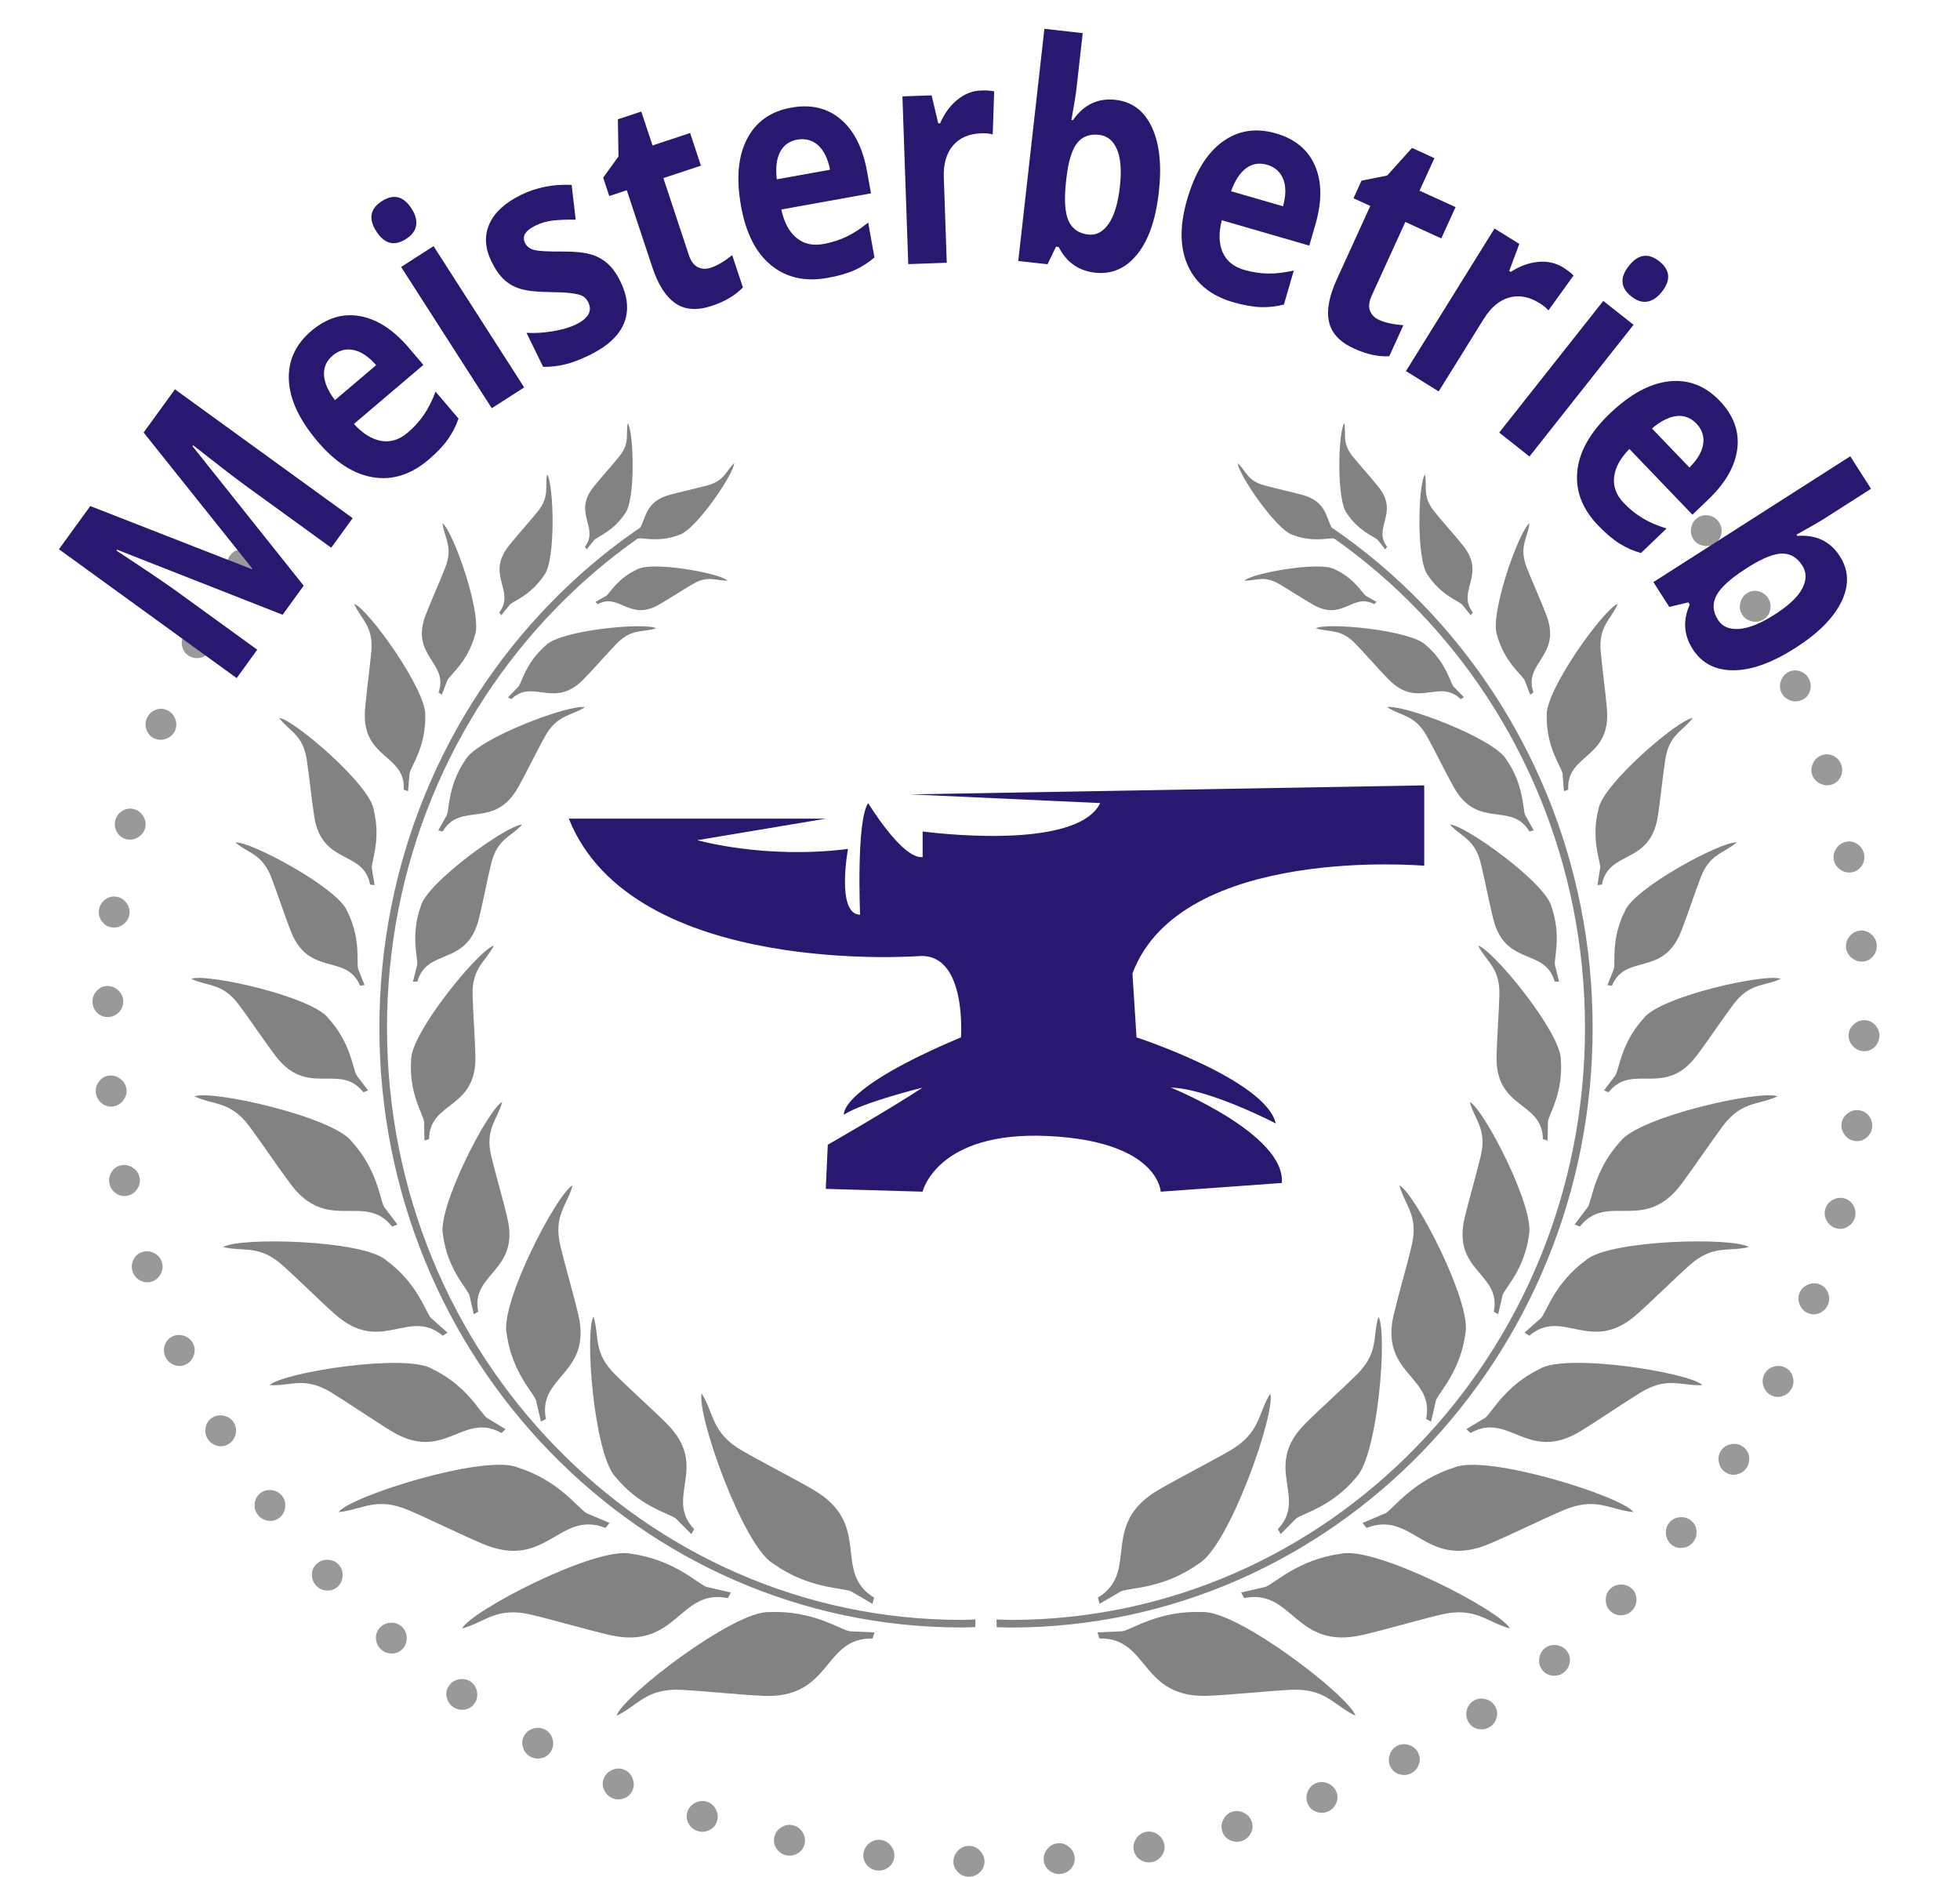 <?xml version="1.0" encoding="utf-8"?>
<!-- Generator: Adobe Illustrator 15.1.0, SVG Export Plug-In . SVG Version: 6.00 Build 0)  -->
<!DOCTYPE svg PUBLIC "-//W3C//DTD SVG 1.1//EN" "http://www.w3.org/Graphics/SVG/1.1/DTD/svg11.dtd">
<svg version="1.1" xmlns="http://www.w3.org/2000/svg" xmlns:xlink="http://www.w3.org/1999/xlink" x="0px" y="0px"
	 width="68.155px" height="65.254px" viewBox="0 0 68.155 65.254" enable-background="new 0 0 68.155 65.254" xml:space="preserve">
<g id="Ebene_2">
	<path display="none" fill-rule="evenodd" clip-rule="evenodd" fill="#291770" d="M30.639,33.237l1.077-1.079l-2.827-2.827
		l-0.992-1.62c-0.099-0.19-0.248-0.343-0.471-0.439l-1.11-0.514l-1.078,1.079l0.514,1.111c0.095,0.207,0.23,0.365,0.436,0.467
		l1.625,0.994L30.639,33.237L30.639,33.237z M34.82,38.355l1.658,1.658c0.496,0.495,1.072-0.081,0.577-0.576l-1.658-1.658
		l0.871-0.87l1.658,1.657c0.495,0.495,1.072-0.081,0.576-0.577l-1.658-1.657l0.827-0.828l4.096,4.097
		c0.915,0.914,1.011,2.314,0.216,3.111l-0.782,0.781c-0.797,0.796-2.197,0.7-3.111-0.215l-4.096-4.097L34.82,38.355L34.82,38.355z
		 M30.445,36.18l-1.034-1.033l4.225-4.225l1.033,1.034L30.445,36.18L30.445,36.18z M39.202,33.296l-6.775,6.776l-0.529,2.17
		l-1.18,1.179l-2.282,0.611l-0.317-0.318l1.975-1.975c0.117-0.118,0.116-0.313,0-0.429l-1.507-1.507
		c-0.117-0.117-0.313-0.117-0.429,0l-1.977,1.974l-0.317-0.317l0.611-2.282l1.18-1.179l2.21-0.54
		c2.396-2.397,4.328-4.329,6.725-6.725l0.54-2.211l1.179-1.179l0.684-0.184l1.599-0.428l0.318,0.318l-1.975,1.975
		c-0.117,0.116-0.117,0.311,0,0.429l1.507,1.507c0.118,0.118,0.312,0.118,0.43,0l1.975-1.974l0.318,0.318l-0.428,1.599l-0.184,0.683
		l-1.18,1.179L39.202,33.296z"/>
	<path fill-rule="evenodd" clip-rule="evenodd" fill="#828282" d="M24.4,48.453c-0.189,0.688,1.427,5.292,2.482,5.913
		c1.224,0.873,2.357,0.83,2.702,0.961l0.753,0.44l0.058-0.215c-1.483-0.917-0.016-2.533-2.121-3.756
		c-0.729-0.424-1.727-0.93-2.453-1.346C24.737,49.828,24.844,49.169,24.4,48.453z M22.815,21.847
		c-0.373-0.212-3.308,0.059-3.827,0.586c-0.688,0.586-0.829,1.255-0.956,1.437l-0.367,0.376l0.117,0.064
		c0.753-0.731,1.487,0.361,2.51-0.69c0.354-0.363,0.798-0.872,1.146-1.235C21.962,21.843,22.333,22.001,22.815,21.847z
		 M14.515,34.13c0.331-1.185,1.72-0.511,2.136-2.179c0.144-0.577,0.289-1.354,0.43-1.927c0.21-0.857,0.679-0.916,1.078-1.354
		c-0.505,0.005-3.317,2.009-3.531,2.848c-0.352,1.001-0.099,1.761-0.12,2.019l-0.148,0.598L14.515,34.13z M16.185,26.42
		c-0.601,0.872-0.556,1.674-0.645,1.916l-0.301,0.539l0.153,0.037c0.629-1.059,1.793-0.045,2.632-1.547
		c0.289-0.52,0.634-1.23,0.92-1.747c0.427-0.774,0.894-0.707,1.395-1.027C19.851,24.465,16.61,25.665,16.185,26.42z M14.746,38.99
		l0.012,0.667l0.163-0.049c0.009-1.33,1.649-1.018,1.61-2.876c-0.014-0.644-0.08-1.495-0.097-2.132
		c-0.024-0.956,0.446-1.148,0.739-1.721c-0.525,0.148-2.892,3.036-2.876,3.971C14.214,37.993,14.694,38.715,14.746,38.99z
		 M17.643,42.353c-0.152-0.647-0.403-1.497-0.558-2.14c-0.23-0.96,0.207-1.259,0.379-1.899c-0.5,0.263-2.274,3.693-2.059,4.639
		c0.162,1.175,0.803,1.803,0.914,2.071l0.157,0.672l0.154-0.084C16.354,44.262,18.083,44.227,17.643,42.353z M20.109,45.71
		c-0.17-0.721-0.45-1.665-0.62-2.381c-0.256-1.07,0.229-1.399,0.422-2.114c-0.557,0.293-2.532,4.109-2.293,5.162
		c0.182,1.308,0.895,2.007,1.02,2.307l0.173,0.747l0.173-0.093C18.675,47.836,20.6,47.794,20.109,45.71z M20.401,19.102l0.267-0.333
		c0.136-0.122,0.662-0.301,1.067-0.915c0.373-0.469,0.301-2.859,0.093-3.141c-0.076,0.404,0.087,0.686-0.298,1.163
		c-0.259,0.318-0.626,0.725-0.885,1.046c-0.747,0.931,0.209,1.411-0.307,2.092L20.401,19.102z M33.435,56.325
		c-5.516,0-10.51-2.304-14.125-6.029c-3.617-3.726-5.853-8.873-5.853-14.56c0-5.688,2.235-10.836,5.853-14.562
		c0.873-0.9,1.827-1.716,2.85-2.438l0.054-0.016c0.182-0.02,0.713,0.142,1.401-0.12c0.579-0.163,1.919-2.147,1.913-2.495
		c-0.299,0.284-0.329,0.609-0.922,0.77c-0.396,0.108-0.933,0.225-1.331,0.334c-0.798,0.221-0.805,0.746-1.007,1.131
		c-1.135,0.773-2.19,1.663-3.147,2.651c-3.664,3.773-5.929,8.986-5.929,14.745c0,5.757,2.265,10.97,5.929,14.742
		c3.662,3.776,8.724,6.111,14.314,6.111c0.161,0,0.32-0.009,0.479-0.012c0.003-0.089,0.005-0.178,0.006-0.267
		C33.759,56.315,33.598,56.325,33.435,56.325z M21.055,53.128l0.139-0.175l-0.804-0.34c-0.313-0.197-0.955-1.131-2.386-1.588
		c-1.133-0.475-5.797,0.987-6.233,1.551c0.838-0.075,1.304-0.554,2.451-0.059c0.77,0.33,1.773,0.828,2.549,1.158
		C19.011,54.629,19.433,52.488,21.055,53.128z M23.499,52.799l0.541,0.544l0.098-0.172c-1.055-1.112,0.56-2.158-0.957-3.674
		c-0.524-0.522-1.262-1.178-1.784-1.697c-0.783-0.774-0.543-1.311-0.758-2.019c-0.318,0.541,0.017,4.825,0.778,5.592
		C22.259,52.391,23.235,52.608,23.499,52.799z M26.75,56.054c-1.226-0.055-5.097,2.924-5.312,3.604
		c0.762-0.359,1.031-0.968,2.281-0.9c0.836,0.047,1.949,0.167,2.792,0.207c2.433,0.122,2.086-2.031,3.829-1.992l0.07-0.212
		l-0.872-0.041C29.179,56.642,28.251,55.988,26.75,56.054z M25.309,55.568l0.107-0.195l-0.852-0.195
		c-0.34-0.142-1.136-0.949-2.625-1.154c-1.194-0.271-5.539,1.969-5.872,2.599c0.813-0.217,1.189-0.768,2.406-0.479
		c0.814,0.193,1.89,0.511,2.709,0.703C23.556,57.399,23.601,55.22,25.309,55.568z M17.438,49.828l0.144-0.134l-0.66-0.399
		c-0.249-0.213-0.693-1.113-1.888-1.695c-0.931-0.559-5.203,0.124-5.659,0.562c0.745,0.042,1.214-0.318,2.156,0.263
		c0.631,0.388,1.446,0.95,2.082,1.338C15.454,50.884,16.096,49.062,17.438,49.828z M12.911,22.656c-0.054,0.6-0.167,1.396-0.217,2
		c-0.146,1.746,1.415,1.548,1.346,2.8l0.15,0.055l0.051-0.626c0.064-0.257,0.559-0.908,0.547-1.986
		c0.069-0.88-1.987-3.732-2.472-3.904C12.557,21.549,12.988,21.76,12.911,22.656z M15.249,24.074l0.113,0.084l0.199-0.515
		c0.117-0.202,0.695-0.63,0.951-1.545c0.275-0.727-0.758-3.642-1.125-3.905c0.066,0.528,0.38,0.813,0.093,1.55
		c-0.193,0.492-0.484,1.139-0.677,1.636C14.249,22.817,15.618,23.035,15.249,24.074z M17.431,21.395l0.299-0.374
		c0.15-0.134,0.737-0.333,1.191-1.019c0.415-0.525,0.335-3.193,0.104-3.507c-0.086,0.452,0.097,0.768-0.333,1.298
		c-0.288,0.356-0.699,0.81-0.987,1.17c-0.835,1.036,0.232,1.573-0.343,2.332L17.431,21.395z M25.3,20.187
		c-0.247-0.25-2.617-0.688-3.144-0.389c-0.673,0.308-0.934,0.804-1.074,0.919l-0.375,0.213l0.08,0.078
		c0.756-0.41,1.089,0.613,2.131,0.014c0.36-0.206,0.822-0.51,1.178-0.717C24.629,19.993,24.886,20.201,25.3,20.187z M10.667,26.419
		c0.089,0.586,0.168,1.377,0.259,1.968c0.267,1.707,1.717,1.156,1.943,2.371l0.156,0.019l-0.097-0.611
		c0.002-0.26,0.323-1.001,0.062-2.032c-0.139-0.859-2.774-3.117-3.281-3.17C10.07,25.44,10.535,25.541,10.667,26.419z M8.671,39.163
		c0.439,0.592,0.99,1.416,1.437,2.012c1.295,1.723,2.568,0.268,3.527,1.475l0.184-0.072l-0.465-0.616
		c-0.151-0.288-0.23-1.288-1.124-2.271c-0.656-0.864-4.88-1.807-5.466-1.569C7.439,38.437,8.009,38.274,8.671,39.163z
		 M11.645,45.695c1.61,1.432,2.569-0.244,3.75,0.748l0.167-0.105l-0.579-0.513c-0.205-0.253-0.48-1.218-1.554-2.004
		c-0.813-0.716-5.14-0.809-5.666-0.459c0.725,0.174,1.251-0.097,2.073,0.643C10.387,44.499,11.088,45.199,11.645,45.695z
		 M8.312,34.943c0.386,0.517,0.863,1.234,1.254,1.753c1.127,1.5,2.236,0.232,3.071,1.283l0.161-0.063l-0.405-0.535
		c-0.132-0.252-0.2-1.124-0.979-1.98c-0.571-0.751-4.251-1.573-4.761-1.365C7.241,34.31,7.737,34.169,8.312,34.943z M9.434,30.508
		c0.213,0.554,0.459,1.311,0.677,1.867c0.629,1.61,1.928,0.758,2.41,1.897l0.157-0.017l-0.228-0.575c-0.054-0.257,0.1-1.047-0.378-2
		c-0.322-0.808-3.384-2.445-3.888-2.387C8.639,29.682,9.113,29.68,9.434,30.508z"/>
	<path fill-rule="evenodd" clip-rule="evenodd" fill="#828282" d="M42.751,50.45c-0.726,0.417-1.724,0.924-2.453,1.347
		c-2.105,1.222-0.638,2.839-2.119,3.755l0.056,0.215l0.753-0.439c0.346-0.13,1.479-0.089,2.702-0.961
		c1.057-0.621,2.673-5.226,2.482-5.912C43.729,49.169,43.835,49.828,42.751,50.45z M47.134,22.384
		c0.35,0.363,0.793,0.872,1.146,1.235c1.023,1.051,1.758-0.041,2.51,0.69l0.118-0.064l-0.367-0.375
		c-0.128-0.183-0.268-0.852-0.957-1.437c-0.52-0.527-3.453-0.799-3.827-0.587C46.239,22,46.611,21.842,47.134,22.384z
		 M54.214,34.134l-0.148-0.598c-0.021-0.258,0.231-1.019-0.12-2.018c-0.213-0.839-3.025-2.845-3.53-2.849
		c0.399,0.438,0.868,0.496,1.077,1.355c0.141,0.572,0.287,1.35,0.431,1.926c0.415,1.668,1.804,0.994,2.135,2.178L54.214,34.134z
		 M48.234,24.591c0.501,0.319,0.968,0.253,1.395,1.027c0.285,0.517,0.631,1.229,0.919,1.747c0.84,1.502,2.004,0.488,2.633,1.546
		l0.153-0.036l-0.302-0.538c-0.089-0.244-0.043-1.045-0.645-1.918C51.963,25.665,48.722,24.465,48.234,24.591z M54.275,36.85
		c0.015-0.935-2.352-3.821-2.876-3.971c0.292,0.573,0.764,0.766,0.739,1.721c-0.018,0.638-0.083,1.489-0.098,2.132
		c-0.039,1.858,1.602,1.547,1.61,2.877l0.164,0.048l0.012-0.665C53.879,38.715,54.358,37.994,54.275,36.85z M51.942,45.611
		l0.154,0.084l0.156-0.672c0.112-0.269,0.753-0.896,0.914-2.072c0.217-0.944-1.559-4.374-2.058-4.639
		c0.171,0.643,0.608,0.939,0.378,1.9c-0.153,0.643-0.405,1.492-0.558,2.14C50.49,44.226,52.22,44.261,51.942,45.611z M49.589,49.337
		l0.173,0.095l0.173-0.748c0.126-0.301,0.839-0.999,1.02-2.306c0.24-1.054-1.736-4.87-2.293-5.163
		c0.193,0.715,0.678,1.045,0.422,2.115c-0.17,0.715-0.449,1.659-0.62,2.38C47.974,47.795,49.897,47.836,49.589,49.337z
		 M48.234,19.014c-0.516-0.682,0.44-1.162-0.307-2.092c-0.259-0.321-0.627-0.729-0.885-1.045c-0.386-0.478-0.223-0.76-0.298-1.164
		c-0.209,0.281-0.281,2.672,0.093,3.142c0.405,0.612,0.931,0.792,1.066,0.913l0.267,0.335L48.234,19.014z M34.652,56.312
		c0.002,0.089,0.003,0.179,0.006,0.267c0.16,0.004,0.318,0.012,0.479,0.012c5.591,0,10.652-2.334,14.315-6.11
		c3.663-3.774,5.929-8.986,5.929-14.744c0-5.757-2.266-10.971-5.929-14.744c-0.958-0.988-2.013-1.877-3.148-2.652
		c-0.202-0.384-0.208-0.909-1.007-1.13c-0.398-0.109-0.936-0.226-1.331-0.334c-0.592-0.16-0.623-0.486-0.922-0.77
		c-0.006,0.349,1.335,2.331,1.913,2.494c0.688,0.263,1.221,0.101,1.401,0.121l0.054,0.016c1.023,0.722,1.977,1.538,2.85,2.438
		c3.617,3.726,5.853,8.874,5.853,14.561c0,5.688-2.235,10.835-5.853,14.561c-3.614,3.726-8.609,6.028-14.125,6.028
		C34.976,56.324,34.814,56.315,34.652,56.312z M51.802,53.675c0.775-0.329,1.779-0.826,2.549-1.157
		c1.148-0.495,1.613-0.017,2.451,0.058c-0.436-0.563-5.101-2.023-6.233-1.55c-1.431,0.457-2.073,1.391-2.385,1.588l-0.804,0.34
		l0.139,0.174C49.141,52.488,49.562,54.629,51.802,53.675z M47.156,51.373c0.761-0.768,1.096-5.051,0.777-5.592
		c-0.214,0.708,0.026,1.244-0.758,2.019c-0.522,0.519-1.259,1.174-1.783,1.697c-1.517,1.516,0.098,2.561-0.958,3.674l0.098,0.172
		l0.541-0.545C45.337,52.608,46.313,52.39,47.156,51.373z M39.034,56.72l-0.872,0.04l0.07,0.212c1.743-0.04,1.396,2.113,3.829,1.991
		c0.842-0.04,1.955-0.16,2.792-0.206c1.249-0.067,1.519,0.541,2.281,0.9c-0.215-0.68-4.087-3.658-5.312-3.604
		C40.321,55.987,39.394,56.642,39.034,56.72z M47.391,56.846c0.818-0.191,1.894-0.508,2.708-0.702
		c1.217-0.29,1.593,0.261,2.406,0.479c-0.333-0.63-4.678-2.87-5.872-2.599c-1.487,0.204-2.285,1.013-2.625,1.153l-0.851,0.196
		l0.107,0.195C44.973,55.219,45.017,57.399,47.391,56.846z M54.96,49.763c0.636-0.388,1.451-0.951,2.083-1.339
		c0.941-0.581,1.411-0.221,2.155-0.264c-0.455-0.438-4.729-1.12-5.659-0.561c-1.194,0.582-1.639,1.482-1.887,1.695l-0.661,0.398
		l0.145,0.135C52.477,49.063,53.119,50.884,54.96,49.763z M56.256,20.995c-0.483,0.171-2.541,3.023-2.472,3.903
		c-0.011,1.079,0.482,1.73,0.548,1.986l0.051,0.626l0.15-0.055c-0.07-1.252,1.491-1.054,1.345-2.801c-0.05-0.604-0.163-1.4-0.217-2
		C55.584,21.76,56.017,21.549,56.256,20.995z M53.769,21.38c-0.191-0.499-0.483-1.145-0.677-1.637
		c-0.286-0.737,0.027-1.021,0.093-1.55c-0.367,0.263-1.4,3.178-1.125,3.904c0.257,0.915,0.835,1.344,0.952,1.545l0.198,0.516
		l0.113-0.083C52.955,23.035,54.323,22.818,53.769,21.38z M51.212,21.295c-0.575-0.758,0.491-1.296-0.343-2.333
		c-0.289-0.358-0.7-0.813-0.987-1.169c-0.431-0.53-0.247-0.847-0.333-1.297c-0.232,0.313-0.313,2.98,0.104,3.505
		c0.453,0.686,1.041,0.885,1.19,1.021l0.299,0.373L51.212,21.295z M44.478,20.305c0.355,0.207,0.816,0.51,1.178,0.718
		c1.042,0.599,1.374-0.425,2.13-0.015l0.081-0.078l-0.376-0.214c-0.141-0.114-0.4-0.61-1.073-0.918
		c-0.526-0.299-2.897,0.139-3.145,0.39C43.687,20.2,43.943,19.994,44.478,20.305z M58.863,24.963
		c-0.506,0.052-3.142,2.311-3.28,3.17c-0.263,1.032,0.059,1.771,0.062,2.031l-0.098,0.613l0.157-0.02
		c0.226-1.216,1.676-0.664,1.943-2.371c0.091-0.591,0.17-1.382,0.259-1.968C58.038,25.541,58.502,25.441,58.863,24.963z
		 M61.809,38.122c-0.586-0.239-4.81,0.704-5.466,1.567c-0.894,0.982-0.972,1.983-1.124,2.272l-0.464,0.615l0.183,0.071
		c0.96-1.207,2.233,0.249,3.527-1.473c0.446-0.597,0.997-1.422,1.438-2.014C60.564,38.274,61.134,38.436,61.809,38.122z
		 M58.737,44.005c0.822-0.738,1.349-0.47,2.072-0.643c-0.526-0.351-4.853-0.258-5.666,0.458c-1.072,0.788-1.349,1.753-1.553,2.006
		l-0.579,0.512l0.167,0.105c1.18-0.992,2.139,0.684,3.749-0.748C57.484,45.2,58.186,44.5,58.737,44.005z M61.92,34.036
		c-0.509-0.208-4.188,0.613-4.76,1.364c-0.779,0.858-0.848,1.729-0.98,1.98l-0.405,0.536l0.161,0.062
		c0.836-1.049,1.944,0.217,3.072-1.282c0.39-0.519,0.867-1.237,1.253-1.754C60.836,34.168,61.331,34.309,61.92,34.036z
		 M60.388,29.293c-0.503-0.057-3.565,1.58-3.887,2.389c-0.479,0.952-0.325,1.743-0.379,2l-0.227,0.574l0.157,0.017
		c0.482-1.14,1.78-0.288,2.41-1.898c0.218-0.557,0.463-1.313,0.677-1.866C59.459,29.68,59.935,29.682,60.388,29.293z"/>
	<g>
		<path fill="#999999" d="M6.098,25.377c-0.052,0.135-0.146,0.233-0.286,0.296c-0.139,0.063-0.277,0.067-0.415,0.016
			s-0.234-0.146-0.291-0.284c-0.058-0.137-0.061-0.273-0.01-0.407c0.052-0.135,0.144-0.234,0.277-0.3
			c0.134-0.064,0.27-0.07,0.407-0.019c0.138,0.053,0.237,0.148,0.3,0.287C6.143,25.105,6.148,25.242,6.098,25.377z"/>
		<path fill="#999999" d="M7.334,22.591c-0.065,0.128-0.171,0.216-0.316,0.263c-0.146,0.048-0.283,0.038-0.414-0.029
			c-0.131-0.066-0.218-0.171-0.26-0.313c-0.041-0.143-0.029-0.278,0.036-0.406c0.065-0.129,0.168-0.218,0.308-0.268
			s0.275-0.041,0.406,0.025s0.22,0.173,0.268,0.318C7.408,22.325,7.399,22.462,7.334,22.591z"/>
		<path fill="#999999" d="M8.877,19.926c-0.079,0.121-0.193,0.196-0.343,0.228S8.249,20.16,8.126,20.08
			c-0.123-0.081-0.198-0.194-0.225-0.34c-0.025-0.146,0.001-0.28,0.079-0.4c0.079-0.121,0.19-0.198,0.335-0.232
			c0.145-0.035,0.278-0.012,0.401,0.068c0.123,0.081,0.2,0.195,0.231,0.345S8.956,19.806,8.877,19.926z"/>
		<path fill="#999999" d="M58.896,18.768c-0.085-0.117-0.115-0.251-0.091-0.401c0.023-0.15,0.095-0.27,0.214-0.355
			c0.119-0.087,0.251-0.116,0.397-0.089c0.146,0.027,0.262,0.1,0.346,0.216c0.085,0.117,0.117,0.249,0.099,0.396
			c-0.02,0.147-0.088,0.264-0.207,0.351c-0.119,0.086-0.254,0.117-0.405,0.093C59.098,18.954,58.979,18.884,58.896,18.768z"/>
		<path fill="#999999" d="M60.568,21.351c-0.071-0.124-0.087-0.261-0.047-0.408c0.039-0.147,0.123-0.258,0.251-0.331
			c0.127-0.073,0.262-0.088,0.404-0.045s0.249,0.127,0.321,0.252c0.071,0.125,0.09,0.26,0.055,0.403
			c-0.034,0.145-0.115,0.254-0.243,0.327s-0.265,0.09-0.412,0.05S60.641,21.476,60.568,21.351z"/>
		<path fill="#999999" d="M61.938,24.067c-0.058-0.132-0.059-0.269-0.004-0.411c0.056-0.143,0.15-0.243,0.285-0.302
			c0.135-0.06,0.271-0.06,0.407-0.002s0.234,0.152,0.292,0.284s0.062,0.269,0.012,0.408s-0.142,0.239-0.276,0.298
			c-0.135,0.06-0.273,0.062-0.416,0.006C62.096,24.293,61.995,24.199,61.938,24.067z"/>
		<path fill="#999999" d="M63.012,26.93c-0.043-0.138-0.029-0.273,0.041-0.409c0.071-0.135,0.177-0.225,0.317-0.269
			c0.14-0.044,0.274-0.03,0.404,0.042c0.13,0.073,0.216,0.178,0.259,0.315c0.044,0.138,0.032,0.272-0.032,0.406
			c-0.065,0.134-0.168,0.223-0.308,0.267c-0.141,0.044-0.278,0.03-0.414-0.04C63.145,27.171,63.055,27.067,63.012,26.93z"/>
		<path fill="#999999" d="M63.768,29.903c-0.027-0.142,0.001-0.275,0.087-0.402c0.085-0.127,0.199-0.204,0.344-0.232
			s0.277,0.001,0.397,0.087c0.121,0.087,0.195,0.2,0.224,0.342c0.027,0.142,0.002,0.274-0.078,0.4
			c-0.079,0.125-0.19,0.202-0.335,0.23s-0.279,0-0.406-0.085S63.796,30.045,63.768,29.903z"/>
		<path fill="#999999" d="M64.192,32.941c-0.012-0.144,0.031-0.273,0.13-0.391c0.099-0.116,0.221-0.181,0.367-0.193
			c0.146-0.012,0.275,0.031,0.386,0.13c0.111,0.1,0.173,0.221,0.185,0.364s-0.028,0.273-0.121,0.39s-0.212,0.181-0.358,0.192
			c-0.146,0.013-0.278-0.03-0.395-0.129C64.269,33.206,64.204,33.085,64.192,32.941z"/>
		<path fill="#999999" d="M64.281,35.998c0.004-0.144,0.061-0.269,0.172-0.373c0.11-0.105,0.239-0.156,0.386-0.153
			c0.147,0.004,0.271,0.061,0.37,0.172c0.099,0.11,0.146,0.237,0.144,0.381c-0.004,0.145-0.058,0.27-0.162,0.375
			c-0.105,0.104-0.23,0.156-0.378,0.152c-0.146-0.004-0.273-0.061-0.378-0.172C64.329,36.27,64.278,36.143,64.281,35.998z"/>
		<path fill="#999999" d="M64.037,39.066c0.019-0.143,0.089-0.26,0.211-0.353c0.121-0.093,0.255-0.129,0.4-0.109
			s0.262,0.09,0.349,0.21c0.087,0.121,0.12,0.253,0.101,0.396c-0.019,0.143-0.086,0.261-0.202,0.354
			c-0.115,0.093-0.246,0.13-0.392,0.11s-0.265-0.091-0.357-0.212C64.054,39.341,64.018,39.209,64.037,39.066z"/>
		<path fill="#999999" d="M63.465,42.058c0.035-0.14,0.118-0.249,0.249-0.328c0.131-0.078,0.268-0.1,0.41-0.064
			s0.25,0.118,0.323,0.247c0.073,0.13,0.092,0.265,0.058,0.404c-0.035,0.14-0.115,0.249-0.24,0.329
			c-0.125,0.081-0.259,0.103-0.401,0.067s-0.253-0.118-0.332-0.249C63.452,42.332,63.431,42.197,63.465,42.058z"/>
		<path fill="#999999" d="M62.567,44.974c0.05-0.136,0.144-0.234,0.282-0.299c0.139-0.063,0.277-0.07,0.415-0.02
			s0.236,0.145,0.295,0.281c0.058,0.137,0.063,0.272,0.013,0.407c-0.051,0.136-0.142,0.236-0.274,0.302
			c-0.134,0.066-0.27,0.074-0.407,0.023c-0.138-0.052-0.238-0.146-0.303-0.285C62.524,45.245,62.518,45.108,62.567,44.974z"/>
		<path fill="#999999" d="M61.348,47.791c0.063-0.128,0.169-0.217,0.313-0.266c0.145-0.048,0.283-0.04,0.414,0.026
			c0.132,0.065,0.219,0.169,0.263,0.312c0.043,0.142,0.032,0.277-0.032,0.406S62.14,48.488,62,48.539
			c-0.14,0.052-0.275,0.044-0.406-0.021c-0.132-0.065-0.222-0.171-0.271-0.315C61.275,48.058,61.283,47.92,61.348,47.791z"/>
		<path fill="#999999" d="M59.838,50.45c0.078-0.121,0.191-0.198,0.341-0.23c0.149-0.033,0.285-0.01,0.409,0.069
			c0.124,0.08,0.199,0.192,0.228,0.338c0.027,0.146,0.002,0.28-0.075,0.401c-0.078,0.121-0.189,0.199-0.333,0.235
			c-0.145,0.036-0.278,0.015-0.402-0.065c-0.123-0.079-0.201-0.193-0.234-0.343C59.738,50.707,59.761,50.571,59.838,50.45z"/>
		<path fill="#999999" d="M58.041,52.95c0.09-0.112,0.211-0.177,0.363-0.193c0.151-0.017,0.285,0.021,0.399,0.113
			s0.178,0.212,0.189,0.36c0.013,0.147-0.026,0.278-0.117,0.391c-0.09,0.112-0.209,0.178-0.355,0.198
			c-0.147,0.021-0.278-0.016-0.393-0.107c-0.115-0.092-0.181-0.214-0.197-0.365C57.914,53.194,57.951,53.063,58.041,52.95z"/>
		<path fill="#999999" d="M55.987,55.25c0.102-0.102,0.229-0.153,0.382-0.154c0.152,0,0.281,0.051,0.386,0.154
			c0.104,0.104,0.154,0.229,0.15,0.379c-0.003,0.148-0.056,0.273-0.157,0.376c-0.102,0.102-0.227,0.155-0.375,0.16
			s-0.274-0.044-0.379-0.147s-0.157-0.232-0.157-0.385C55.836,55.48,55.887,55.353,55.987,55.25z"/>
		<path fill="#999999" d="M53.712,57.316c0.111-0.091,0.243-0.129,0.396-0.114c0.151,0.016,0.274,0.08,0.367,0.193
			c0.094,0.114,0.131,0.244,0.111,0.392c-0.019,0.147-0.084,0.267-0.195,0.358c-0.111,0.091-0.241,0.132-0.39,0.121
			s-0.269-0.073-0.361-0.187c-0.094-0.113-0.133-0.246-0.117-0.398C53.537,57.529,53.601,57.408,53.712,57.316z"/>
		<path fill="#999999" d="M51.225,59.148c0.12-0.079,0.255-0.104,0.404-0.073c0.15,0.031,0.266,0.107,0.347,0.23
			c0.08,0.122,0.104,0.256,0.07,0.4s-0.111,0.257-0.231,0.336s-0.254,0.106-0.399,0.081c-0.146-0.026-0.261-0.101-0.341-0.223
			c-0.081-0.123-0.106-0.259-0.076-0.408C51.029,59.342,51.104,59.228,51.225,59.148z"/>
		<path fill="#999999" d="M48.581,60.707c0.127-0.067,0.264-0.078,0.41-0.032c0.146,0.046,0.252,0.134,0.32,0.264
			c0.068,0.131,0.078,0.266,0.029,0.406c-0.048,0.141-0.136,0.244-0.264,0.311c-0.128,0.067-0.263,0.08-0.406,0.04
			c-0.143-0.041-0.248-0.126-0.316-0.256c-0.068-0.131-0.079-0.269-0.033-0.414C48.366,60.88,48.453,60.773,48.581,60.707z"/>
		<path fill="#999999" d="M45.767,62c0.134-0.054,0.271-0.05,0.411,0.01c0.141,0.061,0.237,0.159,0.292,0.296
			s0.051,0.271-0.012,0.406s-0.16,0.229-0.294,0.282c-0.134,0.054-0.271,0.053-0.408-0.002s-0.234-0.15-0.289-0.286
			c-0.055-0.137-0.052-0.275,0.009-0.416C45.536,62.15,45.633,62.054,45.767,62z"/>
		<path fill="#999999" d="M42.865,62.991c0.139-0.039,0.274-0.022,0.408,0.052c0.133,0.074,0.221,0.182,0.261,0.323
			c0.041,0.141,0.023,0.275-0.053,0.403c-0.075,0.128-0.183,0.212-0.321,0.251c-0.139,0.04-0.273,0.025-0.405-0.042
			c-0.132-0.068-0.218-0.174-0.259-0.314c-0.04-0.142-0.023-0.279,0.051-0.413C42.62,63.118,42.727,63.031,42.865,62.991z"/>
		<path fill="#999999" d="M39.858,63.693c0.142-0.025,0.275,0.005,0.4,0.093c0.126,0.087,0.201,0.202,0.228,0.348
			c0.026,0.145-0.005,0.276-0.093,0.396c-0.088,0.12-0.203,0.192-0.345,0.218c-0.142,0.026-0.274-0.002-0.399-0.083
			c-0.124-0.081-0.199-0.194-0.226-0.339s0.004-0.279,0.091-0.405C39.603,63.795,39.717,63.719,39.858,63.693z"/>
		<path fill="#999999" d="M36.789,64.091c0.144-0.011,0.273,0.033,0.39,0.132c0.116,0.1,0.18,0.222,0.191,0.368
			s-0.032,0.275-0.132,0.386s-0.221,0.171-0.364,0.183c-0.144,0.011-0.273-0.029-0.389-0.123c-0.116-0.093-0.18-0.213-0.191-0.359
			s0.032-0.277,0.131-0.394C36.524,64.167,36.646,64.103,36.789,64.091z"/>
		<path fill="#999999" d="M33.703,64.184c0.145,0.002,0.27,0.059,0.375,0.169c0.106,0.109,0.158,0.238,0.155,0.385
			c-0.003,0.147-0.059,0.271-0.169,0.371c-0.109,0.1-0.236,0.148-0.381,0.146c-0.144-0.003-0.269-0.056-0.375-0.16
			c-0.105-0.104-0.157-0.229-0.155-0.376c0.003-0.147,0.06-0.273,0.169-0.38C33.433,64.232,33.56,64.181,33.703,64.184z"/>
		<path fill="#999999" d="M30.624,63.975c0.143,0.018,0.262,0.086,0.356,0.205c0.095,0.12,0.134,0.253,0.116,0.399
			c-0.017,0.146-0.085,0.263-0.204,0.352s-0.25,0.125-0.394,0.108c-0.143-0.017-0.262-0.082-0.357-0.196
			c-0.095-0.114-0.135-0.244-0.117-0.39c0.017-0.146,0.086-0.267,0.205-0.361C30.35,63.997,30.481,63.958,30.624,63.975z"/>
		<path fill="#999999" d="M27.569,63.464c0.141,0.03,0.252,0.11,0.334,0.239c0.083,0.129,0.107,0.265,0.076,0.408
			s-0.111,0.254-0.238,0.33c-0.128,0.076-0.262,0.099-0.402,0.068c-0.141-0.031-0.253-0.108-0.336-0.231
			c-0.084-0.122-0.109-0.256-0.078-0.399s0.111-0.256,0.24-0.339C27.294,63.458,27.429,63.433,27.569,63.464z"/>
		<path fill="#999999" d="M24.587,62.648c0.137,0.045,0.24,0.136,0.309,0.272c0.069,0.136,0.081,0.273,0.034,0.413
			c-0.046,0.14-0.136,0.241-0.271,0.305c-0.134,0.063-0.27,0.072-0.406,0.027s-0.241-0.133-0.312-0.264s-0.083-0.266-0.037-0.405
			s0.137-0.244,0.273-0.313C24.313,62.615,24.45,62.604,24.587,62.648z"/>
		<path fill="#999999" d="M21.72,61.54c0.131,0.059,0.225,0.159,0.279,0.302s0.053,0.281-0.008,0.415
			c-0.06,0.135-0.159,0.227-0.3,0.275c-0.14,0.05-0.275,0.045-0.407-0.014s-0.226-0.156-0.283-0.293
			c-0.058-0.138-0.056-0.273,0.004-0.407c0.06-0.135,0.161-0.229,0.304-0.284C21.451,61.479,21.588,61.481,21.72,61.54z"/>
		<path fill="#999999" d="M18.967,60.146c0.125,0.071,0.208,0.182,0.248,0.328c0.04,0.147,0.023,0.285-0.05,0.413
			c-0.073,0.127-0.182,0.208-0.326,0.243s-0.279,0.017-0.404-0.055c-0.125-0.072-0.209-0.179-0.252-0.321
			c-0.043-0.142-0.027-0.276,0.045-0.404c0.073-0.128,0.184-0.211,0.331-0.251S18.842,60.074,18.967,60.146z"/>
		<path fill="#999999" d="M16.375,58.479c0.116,0.084,0.188,0.201,0.212,0.352c0.025,0.151-0.005,0.286-0.091,0.405
			c-0.086,0.12-0.202,0.189-0.35,0.209c-0.147,0.021-0.279-0.012-0.396-0.096s-0.189-0.199-0.218-0.345s0.001-0.278,0.086-0.397
			c0.086-0.12,0.204-0.191,0.354-0.217C16.124,58.366,16.258,58.396,16.375,58.479z"/>
		<path fill="#999999" d="M13.967,56.556c0.107,0.095,0.166,0.219,0.175,0.371c0.009,0.153-0.035,0.284-0.133,0.395
			c-0.098,0.109-0.22,0.167-0.369,0.172c-0.148,0.004-0.276-0.041-0.384-0.137s-0.168-0.217-0.182-0.365
			c-0.013-0.148,0.029-0.277,0.127-0.387c0.098-0.11,0.223-0.17,0.375-0.179C13.729,56.416,13.858,56.46,13.967,56.556z"/>
		<path fill="#999999" d="M11.778,54.405c0.098,0.105,0.143,0.235,0.137,0.388c-0.007,0.152-0.064,0.278-0.173,0.378
			s-0.236,0.144-0.385,0.133s-0.271-0.069-0.368-0.175c-0.098-0.106-0.145-0.234-0.143-0.383s0.058-0.272,0.166-0.371
			c0.108-0.1,0.238-0.146,0.392-0.14C11.557,54.242,11.682,54.299,11.778,54.405z"/>
		<path fill="#999999" d="M9.82,52.026c0.085,0.116,0.116,0.25,0.094,0.4c-0.022,0.151-0.093,0.271-0.211,0.358
			c-0.118,0.087-0.251,0.117-0.396,0.091c-0.146-0.026-0.263-0.097-0.348-0.213c-0.086-0.115-0.12-0.247-0.102-0.395
			c0.018-0.147,0.086-0.266,0.204-0.353s0.253-0.119,0.403-0.097C9.616,51.842,9.734,51.911,9.82,52.026z"/>
		<path fill="#999999" d="M8.137,49.476c0.073,0.125,0.09,0.261,0.052,0.408c-0.039,0.148-0.122,0.259-0.248,0.333
			c-0.127,0.075-0.262,0.091-0.404,0.05c-0.143-0.042-0.251-0.125-0.323-0.249c-0.073-0.124-0.093-0.259-0.06-0.403
			s0.113-0.255,0.24-0.329s0.265-0.092,0.412-0.054C7.953,49.271,8.063,49.352,8.137,49.476z"/>
		<path fill="#999999" d="M6.724,46.735c0.059,0.131,0.062,0.269,0.007,0.411s-0.148,0.244-0.283,0.304
			c-0.134,0.061-0.27,0.063-0.407,0.005c-0.137-0.057-0.234-0.15-0.294-0.282c-0.059-0.131-0.063-0.267-0.015-0.407
			s0.141-0.24,0.274-0.301c0.134-0.06,0.272-0.063,0.415-0.009C6.563,46.511,6.665,46.604,6.724,46.735z"/>
		<path fill="#999999" d="M5.629,43.882c0.044,0.137,0.031,0.273-0.039,0.409c-0.069,0.136-0.174,0.227-0.313,0.271
			c-0.141,0.045-0.275,0.032-0.405-0.039c-0.131-0.071-0.218-0.176-0.262-0.313c-0.045-0.138-0.034-0.273,0.029-0.407
			c0.064-0.134,0.166-0.224,0.306-0.269s0.278-0.033,0.414,0.036C5.494,43.642,5.584,43.745,5.629,43.882z"/>
		<path fill="#999999" d="M4.854,40.939c0.029,0.141,0.002,0.274-0.082,0.402s-0.198,0.206-0.343,0.235
			c-0.144,0.03-0.276,0.002-0.398-0.083c-0.121-0.085-0.196-0.198-0.226-0.34c-0.029-0.141-0.005-0.274,0.073-0.4
			c0.079-0.127,0.189-0.205,0.334-0.234c0.144-0.029,0.279-0.002,0.407,0.082C4.746,40.686,4.824,40.798,4.854,40.939z"/>
		<path fill="#999999" d="M4.399,37.887c0.014,0.144-0.029,0.273-0.127,0.392c-0.098,0.117-0.219,0.183-0.365,0.196
			c-0.146,0.013-0.275-0.029-0.387-0.127c-0.112-0.099-0.174-0.22-0.188-0.363c-0.014-0.143,0.026-0.273,0.117-0.39
			c0.092-0.117,0.211-0.183,0.357-0.196c0.146-0.013,0.278,0.029,0.396,0.127C4.321,37.623,4.387,37.743,4.399,37.887z"/>
		<path fill="#999999" d="M4.286,34.834c-0.002,0.145-0.059,0.27-0.168,0.376c-0.11,0.105-0.238,0.158-0.386,0.155
			c-0.146-0.003-0.271-0.059-0.37-0.168c-0.101-0.11-0.149-0.237-0.146-0.381c0.002-0.144,0.055-0.27,0.159-0.375
			c0.104-0.106,0.229-0.158,0.376-0.156c0.146,0.003,0.273,0.059,0.38,0.169C4.236,34.563,4.289,34.69,4.286,34.834z"/>
		<path fill="#999999" d="M4.503,31.781c-0.019,0.143-0.088,0.261-0.208,0.354c-0.121,0.094-0.254,0.132-0.399,0.113
			c-0.146-0.019-0.263-0.088-0.351-0.208c-0.088-0.119-0.123-0.251-0.104-0.394c0.018-0.144,0.084-0.262,0.199-0.356
			c0.114-0.094,0.245-0.132,0.391-0.113c0.146,0.018,0.266,0.088,0.359,0.208C4.483,31.507,4.521,31.639,4.503,31.781z"/>
		<path fill="#999999" d="M5.049,28.782c-0.033,0.141-0.115,0.25-0.245,0.33s-0.267,0.103-0.41,0.068
			c-0.143-0.034-0.251-0.115-0.325-0.244s-0.095-0.264-0.061-0.403c0.033-0.14,0.112-0.251,0.236-0.332
			c0.125-0.081,0.259-0.104,0.401-0.07s0.254,0.116,0.334,0.246C5.06,28.508,5.083,28.643,5.049,28.782z"/>
	</g>
	<g>
		<path fill="#291770" d="M9.827,21.376l-5.756-2.263l-0.023,0.031c1.02,0.671,1.693,1.125,2.023,1.364l2.874,2.083L8.23,23.578
			l-6.18-4.48l1.089-1.502l5.618,2.195l0.016-0.021l-3.779-4.731l1.089-1.501l6.18,4.479l-0.746,1.028l-2.925-2.12
			c-0.138-0.101-0.296-0.218-0.474-0.352c-0.178-0.135-0.646-0.498-1.402-1.09l-0.023,0.031l3.867,4.851L9.827,21.376z"/>
		<path fill="#291770" d="M14.896,15.989c-0.603,0.512-1.241,0.715-1.917,0.608c-0.675-0.107-1.32-0.522-1.936-1.247
			c-0.633-0.745-0.966-1.455-0.998-2.128c-0.032-0.674,0.229-1.246,0.782-1.717c0.529-0.449,1.094-0.62,1.692-0.513
			s1.167,0.478,1.703,1.108l0.5,0.589l-2.415,2.052c0.305,0.335,0.619,0.531,0.944,0.589c0.325,0.057,0.633-0.038,0.924-0.285
			c0.225-0.191,0.415-0.4,0.568-0.627c0.153-0.226,0.288-0.493,0.403-0.801l0.798,0.938c-0.089,0.258-0.213,0.499-0.372,0.724
			S15.189,15.741,14.896,15.989z M11.568,12.363c-0.217,0.185-0.316,0.41-0.301,0.678s0.142,0.559,0.379,0.873l1.434-1.218
			c-0.26-0.296-0.522-0.471-0.788-0.526C12.026,12.115,11.785,12.18,11.568,12.363z"/>
		<path fill="#291770" d="M13.085,8.043c-0.28-0.437-0.216-0.786,0.193-1.049s0.754-0.176,1.034,0.261
			c0.134,0.208,0.187,0.403,0.158,0.584c-0.028,0.182-0.145,0.338-0.35,0.47C13.712,8.571,13.366,8.482,13.085,8.043z
			 M18.228,13.471L17.1,14.194l-3.152-4.912l1.128-0.724L18.228,13.471z"/>
		<path fill="#291770" d="M21.57,9.781c0.263,0.538,0.305,1.024,0.128,1.46c-0.178,0.435-0.58,0.805-1.206,1.11
			c-0.321,0.156-0.608,0.265-0.859,0.323c-0.252,0.059-0.501,0.086-0.747,0.082l-0.577-1.183c0.285,0.017,0.589-0.002,0.91-0.054
			c0.321-0.053,0.589-0.131,0.803-0.234c0.437-0.213,0.582-0.47,0.436-0.771c-0.055-0.112-0.128-0.189-0.221-0.232
			c-0.092-0.042-0.231-0.073-0.417-0.093s-0.426-0.031-0.721-0.034c-0.422-0.004-0.748-0.038-0.978-0.104s-0.426-0.175-0.589-0.326
			c-0.163-0.15-0.311-0.362-0.443-0.634c-0.228-0.467-0.251-0.901-0.071-1.305s0.549-0.741,1.107-1.013
			c0.531-0.26,1.116-0.374,1.753-0.344l0.141,1.209c-0.276-0.005-0.528,0.004-0.756,0.025c-0.227,0.022-0.44,0.082-0.641,0.18
			c-0.355,0.173-0.478,0.374-0.366,0.603c0.063,0.128,0.174,0.211,0.334,0.249s0.479,0.055,0.956,0.051
			c0.426-0.002,0.754,0.029,0.985,0.095c0.23,0.065,0.43,0.174,0.598,0.324S21.444,9.521,21.57,9.781z"/>
		<path fill="#291770" d="M24.717,9.309c0.223-0.074,0.471-0.22,0.743-0.438l0.373,1.124c-0.261,0.274-0.622,0.487-1.084,0.641
			c-0.509,0.168-0.93,0.139-1.264-0.09c-0.333-0.229-0.602-0.648-0.804-1.26l-0.886-2.671l-0.609,0.201l-0.212-0.639l0.533-0.738
			l-0.021-1.291l0.813-0.27l0.392,1.18l1.306-0.434l0.376,1.136l-1.306,0.433l0.885,2.671c0.071,0.215,0.175,0.356,0.311,0.425
			C24.399,9.357,24.55,9.364,24.717,9.309z"/>
		<path fill="#291770" d="M28.779,9.662C28,9.803,27.346,9.656,26.816,9.225c-0.53-0.432-0.879-1.115-1.047-2.05
			c-0.173-0.963-0.104-1.743,0.206-2.342c0.312-0.599,0.824-0.963,1.539-1.091c0.684-0.123,1.257,0.013,1.721,0.407
			c0.464,0.394,0.769,0.999,0.915,1.813l0.137,0.761l-3.118,0.561c0.094,0.442,0.268,0.771,0.521,0.982
			c0.252,0.213,0.565,0.286,0.94,0.219c0.291-0.053,0.561-0.138,0.807-0.257c0.247-0.118,0.497-0.281,0.752-0.49l0.218,1.213
			C30.2,9.13,29.972,9.276,29.722,9.39C29.471,9.504,29.156,9.595,28.779,9.662z M27.724,4.855
			c-0.279,0.051-0.479,0.195-0.601,0.435c-0.121,0.238-0.158,0.554-0.111,0.945l1.851-0.333c-0.075-0.386-0.214-0.669-0.416-0.851
			C28.244,4.871,28.003,4.806,27.724,4.855z"/>
		<path fill="#291770" d="M34.116,3.146c0.182-0.006,0.333,0.005,0.454,0.031l-0.05,1.496c-0.109-0.031-0.242-0.044-0.396-0.038
			c-0.428,0.015-0.757,0.156-0.986,0.426c-0.229,0.269-0.336,0.639-0.319,1.107l0.103,2.969l-1.339,0.047l-0.203-5.833l1.015-0.035
			l0.231,0.974l0.066-0.002c0.141-0.332,0.337-0.603,0.59-0.812C33.533,3.267,33.812,3.156,34.116,3.146z"/>
		<path fill="#291770" d="M38.791,3.472c0.576,0.064,0.998,0.383,1.264,0.954c0.266,0.57,0.347,1.321,0.241,2.252
			c-0.107,0.958-0.359,1.681-0.755,2.169c-0.396,0.487-0.883,0.699-1.462,0.634c-0.573-0.064-0.995-0.362-1.266-0.894l-0.092-0.011
			l-0.295,0.613l-1.018-0.114l0.909-8.073l1.332,0.15L37.438,3.03c-0.026,0.238-0.087,0.619-0.181,1.141l0.052,0.006
			C37.686,3.638,38.18,3.402,38.791,3.472z M38.221,4.689c-0.329-0.037-0.583,0.056-0.761,0.279
			c-0.179,0.224-0.302,0.611-0.37,1.164l-0.02,0.171C37,6.927,37.028,7.382,37.153,7.669s0.356,0.449,0.694,0.487
			c0.273,0.031,0.509-0.094,0.704-0.375c0.194-0.281,0.324-0.707,0.389-1.277s0.031-1.008-0.1-1.312S38.503,4.721,38.221,4.689z"/>
		<path fill="#291770" d="M42.872,10.506c-0.76-0.221-1.281-0.642-1.564-1.264c-0.284-0.622-0.293-1.39-0.029-2.302
			c0.272-0.939,0.681-1.608,1.225-2.007s1.165-0.497,1.863-0.295c0.667,0.193,1.12,0.569,1.361,1.129
			c0.24,0.559,0.245,1.235,0.015,2.031l-0.215,0.742l-3.043-0.882c-0.112,0.438-0.102,0.81,0.03,1.112s0.38,0.507,0.746,0.613
			c0.284,0.082,0.563,0.125,0.837,0.128s0.57-0.032,0.891-0.105l-0.343,1.183c-0.264,0.068-0.533,0.099-0.809,0.09
			C43.563,10.67,43.24,10.612,42.872,10.506z M44.06,5.729c-0.273-0.079-0.518-0.038-0.731,0.122
			c-0.214,0.161-0.388,0.427-0.52,0.799l1.807,0.523c0.104-0.38,0.105-0.695,0.005-0.947C44.519,5.975,44.332,5.809,44.06,5.729z"/>
		<path fill="#291770" d="M47.956,11.124c0.214,0.098,0.494,0.158,0.844,0.184l-0.491,1.079c-0.378,0.022-0.788-0.067-1.23-0.269
			c-0.488-0.223-0.776-0.531-0.865-0.926c-0.089-0.394,0-0.884,0.267-1.47l1.168-2.561l-0.584-0.267l0.279-0.612l0.893-0.179
			l0.863-0.96L49.878,5.5l-0.516,1.13l1.252,0.571l-0.496,1.088l-1.251-0.571l-1.168,2.561c-0.094,0.206-0.114,0.38-0.062,0.522
			S47.796,11.051,47.956,11.124z"/>
		<path fill="#291770" d="M54.357,9.3c0.154,0.097,0.274,0.189,0.36,0.279l-0.874,1.215c-0.074-0.087-0.177-0.171-0.309-0.253
			c-0.363-0.227-0.715-0.291-1.056-0.195s-0.635,0.343-0.883,0.742l-1.568,2.522l-1.138-0.707l3.08-4.957l0.862,0.535l-0.35,0.938
			l0.056,0.034c0.302-0.197,0.616-0.313,0.941-0.346C53.807,9.075,54.099,9.14,54.357,9.3z"/>
		<path fill="#291770" d="M53.184,15.873l-1.052-0.832l3.619-4.578l1.052,0.831L53.184,15.873z M56.642,9.243
			c0.321-0.406,0.673-0.459,1.055-0.158c0.382,0.302,0.412,0.656,0.09,1.063c-0.153,0.193-0.32,0.307-0.501,0.339
			c-0.181,0.033-0.366-0.026-0.557-0.178C56.347,10.009,56.318,9.653,56.642,9.243z"/>
		<path fill="#291770" d="M55.57,18.269c-0.548-0.571-0.789-1.196-0.723-1.877c0.065-0.681,0.441-1.35,1.127-2.008
			c0.706-0.677,1.394-1.052,2.064-1.124c0.671-0.073,1.257,0.152,1.761,0.677c0.48,0.501,0.685,1.054,0.613,1.658
			s-0.405,1.193-1.003,1.767l-0.558,0.535l-2.193-2.286c-0.316,0.323-0.494,0.649-0.531,0.978s0.076,0.63,0.34,0.904
			c0.205,0.214,0.425,0.39,0.66,0.529c0.235,0.141,0.51,0.258,0.824,0.354l-0.889,0.853c-0.263-0.072-0.511-0.182-0.744-0.327
			C56.085,18.756,55.836,18.545,55.57,18.269z M58.988,14.728c-0.197-0.205-0.429-0.292-0.694-0.26
			c-0.267,0.031-0.549,0.175-0.85,0.431l1.303,1.357c0.279-0.276,0.438-0.55,0.478-0.818S59.185,14.933,58.988,14.728z"/>
		<path fill="#291770" d="M63.977,19.341c0.313,0.489,0.33,1.017,0.054,1.582c-0.276,0.566-0.809,1.102-1.598,1.605
			c-0.813,0.52-1.533,0.779-2.161,0.778c-0.628,0-1.099-0.246-1.412-0.737c-0.312-0.486-0.346-1.001-0.103-1.546l-0.05-0.078
			l-0.662,0.157l-0.551-0.862l6.845-4.375l0.722,1.13l-1.593,1.018c-0.202,0.129-0.535,0.321-1,0.577l0.028,0.044
			C63.151,18.587,63.646,18.822,63.977,19.341z M62.671,19.664c-0.178-0.279-0.41-0.417-0.696-0.416
			c-0.286,0.002-0.665,0.15-1.137,0.445l-0.146,0.093c-0.528,0.338-0.864,0.646-1.009,0.924c-0.144,0.278-0.125,0.561,0.059,0.847
			c0.148,0.232,0.393,0.336,0.734,0.311c0.341-0.025,0.754-0.192,1.237-0.501c0.484-0.31,0.803-0.61,0.956-0.903
			C62.824,20.17,62.824,19.903,62.671,19.664z"/>
	</g>
</g>
<g id="Ebene_3">
	<path fill-rule="evenodd" clip-rule="evenodd" fill="#291770" d="M19.78,28.466h8.936l-4.468,0.748c0,0,2.362,0.673,5.239,0.304
		c0,0-0.421,2.276,0.421,2.287c0,0-0.14-3.265,0.281-3.881c0,0,1.192,1.967,1.894,1.876v-0.889c0,0,5.333,0.734,6.175-0.987
		l-6.596-0.303l17.863-0.313v2.795c0,0-8.461-0.75-10.146,3.744l0.141,2.223c0,0,4.49,1.472,4.842,2.993
		c0,0-2.315-1.209-3.648-1.247c0,0,3.999,1.621,3.858,3.317l-4.21,0.303c0,0-0.07-1.757-3.929-1.936
		c-3.859-0.179-4.351,1.936-4.351,1.936l-3.367-0.098l0.07-1.534c0,0,2.175-1.248,3.297-1.988c0,0-2.104,0.521-2.736,0.943
		c0,0-0.21-0.89,4.07-2.689c0,0,0.21-2.877-1.403-2.829C32.014,33.24,22.001,34.027,19.78,28.466z"/>
</g>
</svg>
